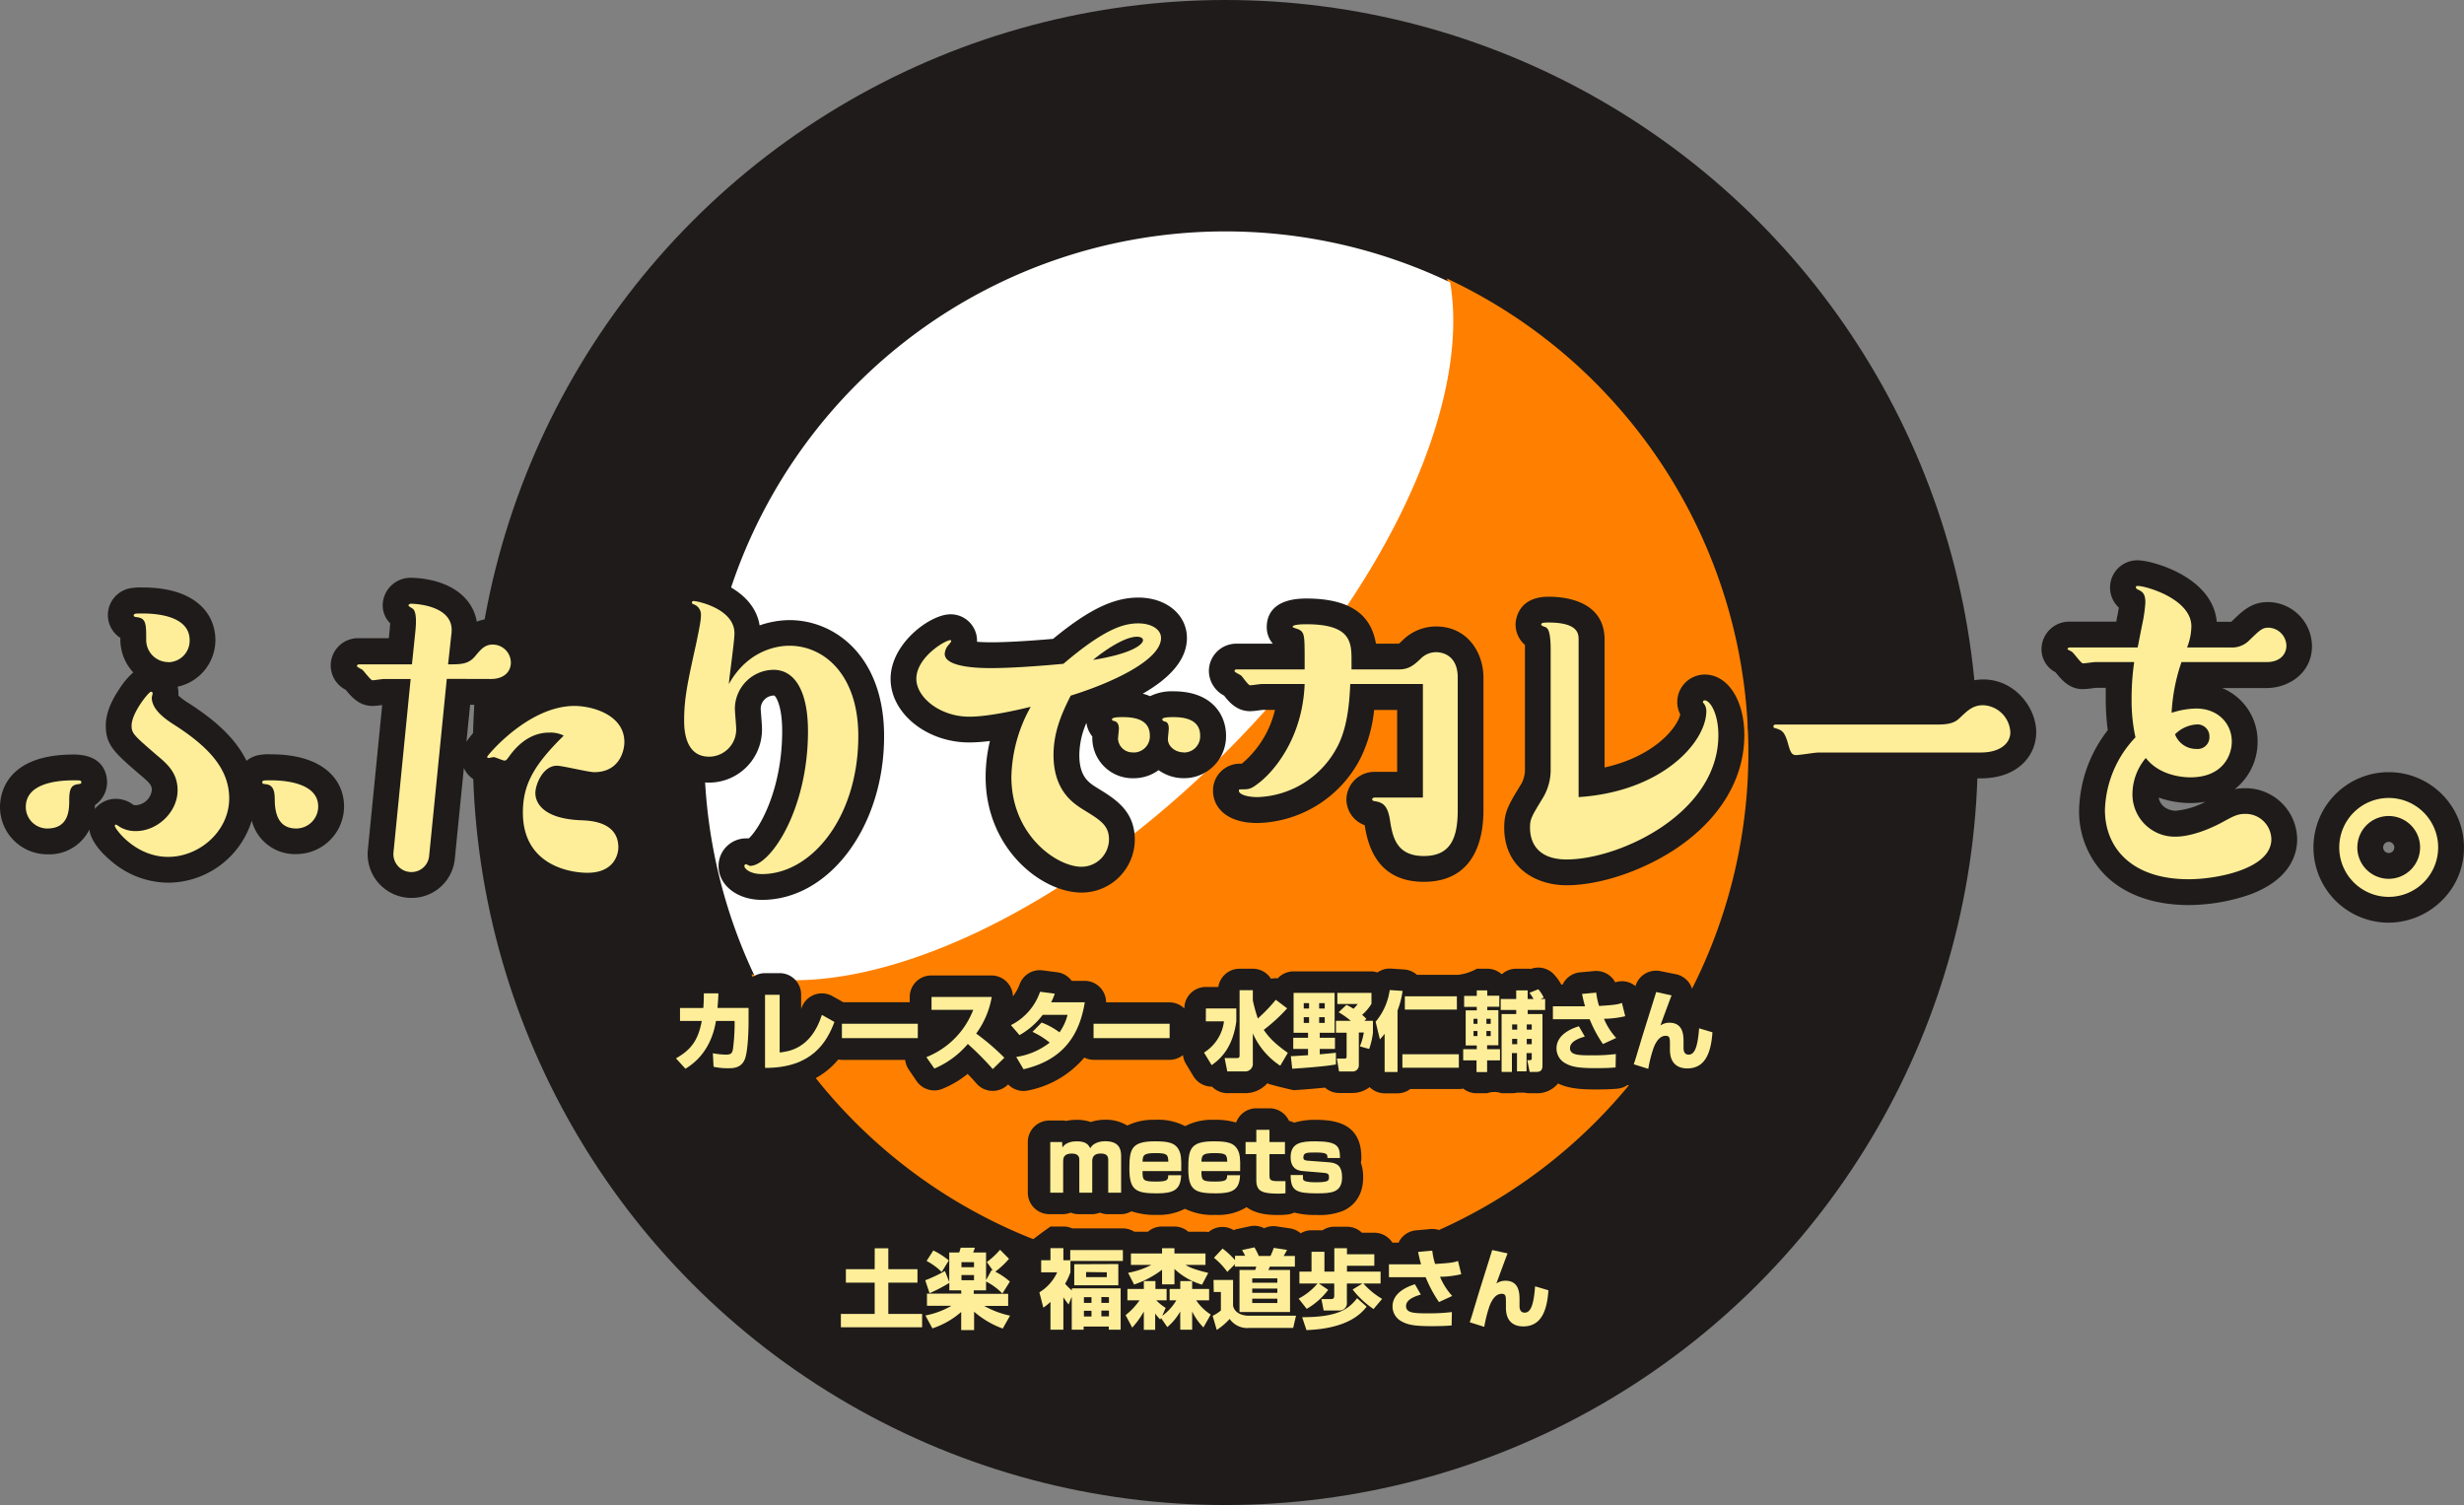 <svg xmlns="http://www.w3.org/2000/svg" width="573.01" height="350" viewBox="0 0 573.01 350"><rect x="0" y="0" width="573.01" height="350" fill="#808080" stroke="none"/><defs><style>.cls-1{fill:#1e1b1a;}.cls-2{fill:#ff8000;stroke:#ff8000;stroke-miterlimit:10;}.cls-3{fill:#fff;}.cls-4{fill:#fe9;}</style></defs><title>page_title_pc</title><g id="レイヤー_2" data-name="レイヤー 2"><g id="レイヤー_1-2" data-name="レイヤー 1"><circle class="cls-1" cx="284.95" cy="175" r="175"/><path class="cls-2" d="M370.62,89.33a120.94,120.94,0,0,0-33.44-23.67c4.87,28.4-14.93,72-52.23,109.34S204,232.11,175.61,227.23a121.16,121.16,0,1,0,195-137.9Z"/><path class="cls-3" d="M285,175c37.3-37.3,57.11-80.95,52.23-109.34A121.19,121.19,0,0,0,175.61,227.23C204,232.11,247.65,212.3,285,175Z"/><path class="cls-1" d="M39.1,205.27a20.47,20.47,0,0,1-12.86-4.71c-1.9-1.53-5-4.45-5.47-7.61A10.39,10.39,0,0,1,11,198.67a11,11,0,0,1-11-11c0-2.86,1.23-12.2,17.1-12.2,7,0,7.8,4.55,7.8,6.5a6.44,6.44,0,0,1-2.82,5.26c0,.29,0,.6-.06.93a6.26,6.26,0,0,1,5-2.39,6.74,6.74,0,0,1,4,1.41l0,0a2.73,2.73,0,0,0,.59.08,4,4,0,0,0,3.7-3.5c0-1.11-.41-1.65-2.74-3.59l-.09-.07-.17-.15c-5.61-4.85-7.71-6.67-7.71-11.19,0-2.51,1-5.33,3.06-8.39a18,18,0,0,1,3.33-4,11.21,11.21,0,0,1-3-7.65v-.37a6.33,6.33,0,0,1,2.25-11.54,13.89,13.89,0,0,1,2.95-.19c12.46,0,16.9,6.3,16.9,12.2a11.1,11.1,0,0,1-8.78,10.87,6.65,6.65,0,0,1,.18,1.53c0,.2,0,.38,0,.55a15.66,15.66,0,0,0,2.43,1.78c5,3.24,10.53,7.47,13.4,13.38a6.49,6.49,0,0,1,2.69-1.3,12.91,12.91,0,0,1,3-.21c12.53,0,17,6.25,17,12.1a11.11,11.11,0,0,1-11.1,11.1,10.33,10.33,0,0,1-10.36-7.79A20.45,20.45,0,0,1,39.1,205.27Z"/><path class="cls-1" d="M136.6,209c-10.11,0-21-6.26-21-20a25.21,25.21,0,0,1,.73-6.17,9.91,9.91,0,0,1-2-.57,6.63,6.63,0,0,1-.72,0,6.23,6.23,0,0,1-5.74-3.66l-2.09,21a10.06,10.06,0,0,1-10.07,9.21,10.17,10.17,0,0,1-10.18-11l3.35-33.82-.25,0a16.14,16.14,0,0,1-2,.18c-3.11,0-4.91-2.13-6.22-3.75a6.34,6.34,0,0,1,3.12-12h6.89l.24-2.32c0-.46.07-.84.08-1.14A5.93,5.93,0,0,1,89,140.77a6.46,6.46,0,0,1,6.5-6.4c1.41,0,8.64.23,12.79,4.87a10.54,10.54,0,0,1,2.59,5.34,9.58,9.58,0,0,1,3.72-.71,10.21,10.21,0,0,1,10.2,10.2,9.38,9.38,0,0,1-3.65,7.58,26.1,26.1,0,0,1,12.45-3.48c8.53,0,17.6,5,17.6,14.4a12.74,12.74,0,0,1-10.89,12.85c8.73,2.23,9.49,9.29,9.49,11.65C149.81,201.85,146.29,209,136.6,209Zm-27.27-45.1-.86,8.61c1.09-1.7,3.18-4,7.22-7.2q1.67-1.31,3.36-2.38a12,12,0,0,1-4.85,1Z"/><path class="cls-1" d="M177.2,209.27c-5.76,0-10.1-3.4-10.1-7.9a6.41,6.41,0,0,1,6.4-6.4,6,6,0,0,1,.64,0c2.69-2.49,7.76-11.69,7.76-24.93,0-6-1.48-8.09-1.84-8.29h-.16a3.11,3.11,0,0,0-3,3c0,.28.1,1.43.15,2.12.11,1.43.15,2,.15,2.48A12.33,12.33,0,0,1,164.9,182c-5.71,0-11.8-3.81-11.8-14.5,0-5.62.9-9.92,2.94-19.1.15-.7.51-2.44.74-3.73a6.35,6.35,0,0,1,4.51-10.86c3.07,0,14,3,15.36,11.63a21.47,21.47,0,0,1,6.95-1.23c10.6,0,22,8.45,22,27C205.61,192.18,192.86,209.27,177.2,209.27Z"/><path class="cls-1" d="M251.51,207.57c-9.31,0-22.3-10.23-22.3-26.9a36,36,0,0,1,1-8.35,38.88,38.88,0,0,1-4.8.34c-9.92,0-18.3-6.78-18.3-14.8,0-8.21,9.2-15,13.9-15a6.13,6.13,0,0,1,6.2,6.2c0,.06,0,.12,0,.19.87.07,2,.12,3.3.12,3.41,0,8.58-.29,14.39-.8,8.25-6.8,14.07-9.6,19.82-9.6,6.55,0,11.3,4,11.3,9.4,0,5.29-4.38,9.58-10.27,12.95a12.54,12.54,0,0,1,1.71.58,11.43,11.43,0,0,1,5.46-1.13c9,0,12.2,5.55,12.2,10.3a9.75,9.75,0,0,1-9.8,9.9,10.07,10.07,0,0,1-5.89-1.87,9.77,9.77,0,0,1-5.81,1.88,9.37,9.37,0,0,1-9.6-9.1c0-.19,0-.38,0-.61a6.32,6.32,0,0,1-1.37-3.17,19,19,0,0,0-1.65,7.48c0,5,2.15,6.39,4.05,7.59,4.34,2.65,8.85,5.4,8.85,12.11A12.36,12.36,0,0,1,251.51,207.57Z"/><path class="cls-1" d="M331.11,205.07c-11.28,0-13.11-9.2-13.75-13.17a6.41,6.41,0,0,1-4.25-6,6.51,6.51,0,0,1,6.6-6.4h5.2v-14.4h-5.35a33,33,0,0,1-3,10.88,27.65,27.65,0,0,1-24.07,15.42c-7.68,0-10.4-4-10.4-7.5a6.23,6.23,0,0,1,6.3-6.3h.37l.09-.07.12-.09a23.32,23.32,0,0,0,7.53-12.35h-2.84l-.93.11a15.9,15.9,0,0,1-2,.19c-3.07,0-4.9-2.1-6.06-3.62a6.54,6.54,0,0,1-3.54-5.68,6.38,6.38,0,0,1,6.5-6.4H296a5.77,5.77,0,0,1-1.41-3.9c0-2.46,1.2-6.6,9.2-6.6,11.72,0,15.25,5,16.19,10.5h5.33c.21-.17.57-.5.84-.75l.08-.08a11,11,0,0,1,7.75-3.17c7.22,0,11,6,11,11.9v30.8C345,194.61,343.2,205.07,331.11,205.07Z"/><path class="cls-1" d="M364.31,205.87c-7.22,0-14.5-4.14-14.5-13.4,0-3.69,1-5.34,4-10.22a6.89,6.89,0,0,0,.82-3.58v-27.5c0-.48,0-.87,0-1.2a6.25,6.25,0,0,1-2.18-4.7c0-.67.22-6.5,7.7-6.5,3.91,0,13,1,13,10v29.71c11.26-2.5,16.82-9,17.6-12.36a6.14,6.14,0,0,1-.7-2.85,6.41,6.41,0,0,1,6.4-6.4c5.33,0,9.2,5.93,9.2,14.1,0,10.06-5.56,19.38-15.67,26.24C382.19,202.47,372.13,205.87,364.31,205.87Z"/><path class="cls-1" d="M417.71,181.57c-3.73,0-6.27-2.22-7.56-6.61l0-.16,0-.12a6.42,6.42,0,0,1,2.83-12.21h37.4a13.72,13.72,0,0,0,1.48-.06l0,0c2-1.86,4.65-4.4,9.37-4.4h0c7.25,0,12.3,6.48,12.3,12.3,0,5.15-4,10.7-12.9,10.7H423c-.37,0-1.33.17-1.92.25A27.86,27.86,0,0,1,417.71,181.57Z"/><path class="cls-1" d="M509,210.47c-7.82,0-14.35-2.22-18.89-6.42a21,21,0,0,1-6.61-15.68,31.48,31.48,0,0,1,6.67-18.57,53.75,53.75,0,0,1-.47-7.14c0-.55,0-1.48,0-2.7h-2.29l-.86.1a18,18,0,0,1-2.19.2c-3.14,0-4.92-2.18-6.21-3.76l-.13-.16a6,6,0,0,1-3.26-5.37,6.43,6.43,0,0,1,6.6-6.4h10.78l.12-.6c0-.23.09-.52.16-.86s.22-1.13.32-1.81a6.34,6.34,0,0,1,4.42-11c3.14,0,17.42,3.75,18.35,14.3h3.38l.36-.34c2.37-2.28,4.41-4.25,8.21-4.25a10.34,10.34,0,0,1,10.2,10.2c0,6.37-5.46,9.8-10.6,9.8H516.77a13.35,13.35,0,0,1,8.24,12.5,14,14,0,0,1-5.29,11,13.62,13.62,0,0,1,2.49-.21,12,12,0,0,1,12,11.9c0,3.29-1.44,9.33-11.1,12.87A44.06,44.06,0,0,1,509,210.47Zm-7-25c.58,3,3.76,3.08,3.91,3.08a18.41,18.41,0,0,0,7-2.11,19.68,19.68,0,0,1-3.53.31A22.2,22.2,0,0,1,502,185.48Z"/><path class="cls-1" d="M555.51,214.57A17.5,17.5,0,1,1,573,197a17.09,17.09,0,0,1-5,12.28A17.69,17.69,0,0,1,555.51,214.57Zm0-18.8a1.3,1.3,0,1,0,1.3,1.3A1.33,1.33,0,0,0,555.51,195.77Z"/><path class="cls-4" d="M17.1,181.47c1.7,0,1.8,0,1.8.5,0,.3-.1.3-.8.4-1.2.2-2,.6-2,3.6,0,2.2,0,6.7-5.1,6.7a5,5,0,0,1-5-5C6,182.17,13.2,181.47,17.1,181.47Zm22,17.8c-7.7,0-12.4-6.6-12.4-7.2,0-.1,0-.3.3-.3a4.45,4.45,0,0,1,.8.5,7.11,7.11,0,0,0,3.8,1c5,0,9.7-4.4,9.7-9.5,0-4.1-2.5-6.2-4.9-8.2-5.2-4.5-5.8-5-5.8-6.8,0-3,4-7.9,4.5-7.9a.37.37,0,0,1,.4.4c0,.1-.2.8-.2,1,0,2.9,3.5,5.2,5.4,6.4,7.9,5.1,12.6,10.2,12.6,17C53.3,193.27,46.4,199.27,39.1,199.27Zm0-45.3a5.14,5.14,0,0,1-5.1-5.2c0-3.4,0-4.9-1.9-5.2-.5-.1-1-.1-1-.4,0-.5.3-.5,2.1-.5,2.8,0,10.9.4,10.9,6.2A5,5,0,0,1,39.1,154Zm29.8,38.7c-3.8,0-4.9-2.9-5-6.3,0-2-.1-3.8-2.1-4-.7-.1-.8-.1-.8-.4,0-.5.2-.5,2-.5,2.4,0,11,.3,11,6.1A5.12,5.12,0,0,1,68.9,192.67Z"/><path class="cls-4" d="M103.9,157.87,99.8,199a4.12,4.12,0,0,1-4.1,3.8,4.17,4.17,0,0,1-4.2-4.5l4-40.4H89.4c-.5,0-2.4.3-2.8.3s-2-2.2-2.4-2.5c-.2-.1-1.2-.6-1.2-.8s.2-.4.5-.4H95.8l.8-7.7c.2-2.1.3-4.7-.7-5.3-.3-.2-.9-.5-.9-.7s.3-.4.5-.4c1.1,0,10.2.4,9.5,6.8l-.8,7.3c3,0,4.7,0,6.3-1.9,1.4-1.7,2.3-2.7,4.1-2.7a4.22,4.22,0,0,1,4.2,4.2c0,2.1-1.6,3.8-4.6,3.8Zm23.9,12.5c-1.5,0-5.3.2-9,5-1,1.4-1.1,1.5-1.5,1.5s-2.1-.8-2.5-.8c-.2,0-1,.2-1.2.2a.26.26,0,0,1-.3-.3c0-.2,9.5-11.8,20.3-11.8,4.2,0,11.6,2.1,11.6,8.4,0,2.1-1.2,7-7,7-1.4,0-7.4-1.5-8.7-1.5-3.2,0-5,4.3-5,6.4,0,1.2.6,6,11,6.3,1.7.1,8.3.3,8.3,6.3,0,1.5-.9,5.9-7.2,5.9-3.8,0-15-1.6-15-14,0-6.5,2.5-11,9.5-17.9A6.76,6.76,0,0,0,127.8,170.37Z"/><path class="cls-4" d="M183.6,150.17c8,0,16,6.7,16,21,0,18.9-10.9,32.1-22.4,32.1-2.7,0-4.1-1.2-4.1-1.9a.43.43,0,0,1,.4-.4c.1,0,.8.4.9.4,4.8,0,13.5-13.1,13.5-31.3,0-9.4-3.1-14.3-8-14.3a9.08,9.08,0,0,0-9,9c0,.8.3,4,.3,4.6a6.33,6.33,0,0,1-6.3,6.6c-5.8,0-5.8-6.8-5.8-8.5,0-5,.8-8.8,2.8-17.8,1-4.8,1.1-5.7,1.1-6.5a2.52,2.52,0,0,0-1.6-2.6c-.5-.2-.5-.3-.5-.4a.37.37,0,0,1,.4-.4c.9,0,9.5,1.8,9.5,7.5,0,1.9-1.2,10.1-1.3,11.8C174.5,150.17,182.5,150.17,183.6,150.17Z"/><path class="cls-4" d="M245,175.57c0,8.4,4.7,11.3,6.9,12.7,4.1,2.5,6,3.7,6,7a6.42,6.42,0,0,1-6.4,6.3c-5.7,0-16.3-7.3-16.3-20.9a34.73,34.73,0,0,1,4.5-16.3c-2.5.6-9.6,2.3-14.3,2.3-6.8,0-12.3-4.5-12.3-8.8,0-5,6.7-9,7.9-9,.2,0,.2.1.2.2s0,.2-.6.9a3.4,3.4,0,0,0-.9,2.1c0,3.3,8.9,3.3,10.8,3.3,3.6,0,9.4-.3,16.8-1,9.4-8,13.9-9.4,17.4-9.4,3.1,0,5.3,1.4,5.3,3.4,0,5.1-11.3,10.4-21,13.4C246.81,166.07,245,170.37,245,175.57Zm20.8-26.7c0-.8-1.3-.8-1.4-.8-2.9,0-7.7,3.3-10.2,5.4C263.31,152,265.81,149.87,265.81,148.87Zm-2.2,26.1a3.37,3.37,0,0,1-3.6-3.1c0-.4.2-2.1.2-2.4,0-1.4-.7-1.7-1.1-1.8-.2,0-.5-.1-.5-.4,0-.5,1.8-.5,2.5-.5,2.7,0,6.3.5,6.3,4.3A3.76,3.76,0,0,1,263.61,175Zm11.7,0c-1.9,0-3.7-1.3-3.7-3.1,0-.4.2-2.1.2-2.4,0-1.2-.4-1.6-1-1.7-.3-.1-.5-.2-.5-.5,0-.5,1.9-.5,2.6-.5,2.7,0,6.2.6,6.2,4.3A3.76,3.76,0,0,1,275.31,175Z"/><path class="cls-4" d="M293.5,159.07c-.5,0-2.4.3-2.8.3s-1.7-1.9-2-2.2-1.6-.8-1.6-1.1.2-.4.5-.4h15.8v-1.9c0-6,0-6.7-1.4-7.4-.2-.1-1.4-.4-1.4-.6,0-.6,2.7-.6,3.2-.6,10.5,0,10.5,4.3,10.5,8.6v1.9h11.1c2.4,0,3.6-1.2,5-2.5a5,5,0,0,1,3.6-1.5c.4,0,5,0,5,5.9v30.8c0,6.6-1.7,10.7-7.9,10.7-6.6,0-7.3-4.8-7.9-8.6-.6-3.6-2-3.9-3.7-4.2a.42.42,0,0,1-.4-.4c0-.2.3-.4.6-.4h11.2v-26.4H314c-.2,5.4-.9,10.4-2.8,14.2a21.76,21.76,0,0,1-18.7,12.1c-2.7,0-4.4-.7-4.4-1.5,0-.3.2-.3.3-.3,2,0,2.4,0,4.1-1.3,3.3-2.4,10.4-10.2,10.9-23.2Z"/><path class="cls-4" d="M360.61,151.17c0-4.9-.8-5.2-1.4-5.4-.3-.1-.8-.3-.8-.5,0-.4.4-.5,1.7-.5,7,0,7,2.7,7,4v36.6c19.6-1.3,29.7-12.9,29.7-20a2.81,2.81,0,0,0-.6-1.8c-.1-.1-.2-.2-.2-.3a.43.43,0,0,1,.4-.4c1.3,0,3.2,3.1,3.2,8.1,0,18.2-23,28.9-35.3,28.9-6.1,0-8.5-3.3-8.5-7.4,0-2,.3-2.5,3.1-7.1a12.62,12.62,0,0,0,1.7-6.7Z"/><path class="cls-4" d="M422.91,175c-.8,0-4.4.6-5.2.6-1,0-1.3-.6-1.8-2.3-.9-3.4-1.6-3.5-3.2-4-.2,0-.3-.2-.3-.4s.2-.4.5-.4h37.4c2.8,0,4.2-.3,5.5-1.6,1.8-1.7,3-2.9,5.4-2.9a6.61,6.61,0,0,1,6.3,6.3c0,2.6-2.4,4.7-6.9,4.7Z"/><path class="cls-4" d="M518.71,150.57a5.59,5.59,0,0,0,4.2-1.5c2.5-2.4,3.1-3.1,4.6-3.1a4.29,4.29,0,0,1,4.2,4.2c0,1.8-1.3,3.8-4.6,3.8h-19.8a42.89,42.89,0,0,0-2.3,11.8,19.52,19.52,0,0,1,5.7-1c5.1,0,8.3,3.5,8.3,7.7,0,3.3-2.2,8.3-9.6,8.3-.8,0-6.9,0-10.4-4.5a13.17,13.17,0,0,0-3.1,8.2,9.84,9.84,0,0,0,10,10.1c3.5,0,7.8-1.7,10.6-3.2s3.7-2.1,5.7-2.1a6,6,0,0,1,6,5.9c0,6.9-12.7,9.3-19.2,9.3-13.5,0-19.5-7.5-19.5-16.1a25.53,25.53,0,0,1,7.1-16.9,39.8,39.8,0,0,1-.9-8.8,59.6,59.6,0,0,1,.6-8.7h-9c-.5,0-2.4.3-2.9.3s-2.1-2.4-2.6-2.7c-.1-.1-1-.5-1-.6,0-.3.3-.4.6-.4h15.7c.2-.8.7-3.6,1.1-5.5a35.45,35.45,0,0,0,.7-4.9c0-1.9-.5-2.5-1.6-3-.4-.2-.6-.3-.6-.6s.2-.3.5-.3c1.8,0,12.4,3,12.4,9.4a14,14,0,0,1-1,4.9Zm-7.9,23.6a2.73,2.73,0,0,0,3-2.8,2.78,2.78,0,0,0-2.9-2.9,7.72,7.72,0,0,0-5.1,2.3A5.24,5.24,0,0,0,510.81,174.17Z"/><path class="cls-4" d="M567,197.07a11.5,11.5,0,1,1-11.5-11.5A11.5,11.5,0,0,1,567,197.07Zm-18.8,0a7.3,7.3,0,1,0,7.3-7.3A7.28,7.28,0,0,0,548.21,197.07Z"/><path class="cls-1" d="M399.66,235.31l-3.1-.92a5,5,0,0,0-3.25.14l-.31-.22.37-1a5,5,0,0,0-3.66-6.76l-3.6-.72a5,5,0,0,0-5.78,3.49v0a4.87,4.87,0,0,0-4.7-.87,5,5,0,0,0-4.87-2.63l-3.3.3a5,5,0,0,0-4.08,2.86h-.29a12,12,0,0,0-1.69-2.36,5,5,0,0,0-5.41-1.29,5.07,5.07,0,0,0-.74-.05H352.6a5,5,0,0,0-3.33,1.27h-.06a5,5,0,0,0-3.33-1.27h-2.44a11.74,11.74,0,0,1-4.26,1.42c-.12,0-.24,0-.36,0h-9.3a5,5,0,0,0-3-1.25l-3-.2a4.94,4.94,0,0,0-3.19.9,5,5,0,0,0-1.48-.25H300.81a5,5,0,0,0-3.67,1.62,5,5,0,0,0-1.56.1,5,5,0,0,0-4.24-2.34h-3.08a5,5,0,0,0-4.94,4.24h-2.9a5,5,0,0,0-5,5,5,5,0,0,0-3.48-1.42H257.23a5,5,0,0,0-5-5h-3a5,5,0,0,0-3.36-2l-3.42-.44a5,5,0,0,0-5.3,3.15,10.58,10.58,0,0,1-1.59,2.89,5,5,0,0,0-5-4.85h-14a5,5,0,0,0-5,5v1.22H196.11l-2.53-1.42a5,5,0,0,0-7.21,2.85l-.06.17v-3.36a5,5,0,0,0-5-5h-3.4a5,5,0,0,0-4.62,3.08h-1.5a5,5,0,0,0-4.71-3.4l-3.38,0a4.84,4.84,0,0,0-3.56,1.45,5,5,0,0,0-1.22,2h-.8a5,5,0,0,0-5,5v3a5,5,0,0,0,2.09,4.07l-.46.27a5,5,0,0,0-1.27,7.73l2.2,2.42a5,5,0,0,0,6.35.88q.49-.31,1-.64a5,5,0,0,0,1.89.85,19.89,19.89,0,0,0,4.52.45,9.64,9.64,0,0,0,5.21-1.34,5,5,0,0,0,3.26,1.26h.19c8.82,0,13.88-3.43,16.85-7a5,5,0,0,0,.87.09h14.68a5,5,0,0,0,.82,2.23l1.82,2.68a5,5,0,0,0,6.07,1.8,22.81,22.81,0,0,0,5.81-3.45c.72.74,1.45,1.52,2.06,2.23a5,5,0,0,0,3.57,1.72h.21a5,5,0,0,0,3.5-1.42l.08-.08a5,5,0,0,0,4.72,1.39,22.9,22.9,0,0,0,13-7.64,5,5,0,0,0,2.19.53H272a5,5,0,0,0,3.1-1.11,5,5,0,0,0,.67,2l1.76,2.92a5,5,0,0,0,3.24,2.31,4.42,4.42,0,0,0,1.09.11,5,5,0,0,0,3.59,1.52h4a6.84,6.84,0,0,0,5.3-2.33l.27.18a96.69,96.69,0,0,0,5.83,1.46c1.24-.08,4.46-.3,7.28-.6a5,5,0,0,0,3.3,1.25h3.08a6.5,6.5,0,0,0,4-1.37,5,5,0,0,0,3.51,1.45h3a5,5,0,0,0,2.95-1h11.3a5,5,0,0,0,1-.1,5,5,0,0,0,3.09,1.08h2.46a5,5,0,0,1,3.36,0h2.44a5,5,0,0,0,1.18-.14h1.72a5,5,0,0,0,1.18.14h1.54a6.26,6.26,0,0,0,5.08-2.27c2.14,1,4.47,1.39,8.68,1.39,2.14,0,3.72-.05,5.13-.18a5,5,0,0,0,2.37-.86l3.28,1a5,5,0,0,0,5.23-1.45,9.22,9.22,0,0,0,5.33,1.56c3.74,0,10.13-1.7,10.87-13.08A5,5,0,0,0,399.66,235.31Z"/><path class="cls-1" d="M305.9,260.42a16.72,16.72,0,0,0-4.94.66,4.93,4.93,0,0,0-1.19-.41,5,5,0,0,0-4.55-2.93h-3.06a5,5,0,0,0-4.7,3.31,16.56,16.56,0,0,0-5.16-.63,13.34,13.34,0,0,0-6.69,1.47,13.51,13.51,0,0,0-7-1.47,13.67,13.67,0,0,0-6.45,1.33A9.54,9.54,0,0,0,257,260.4a10.36,10.36,0,0,0-3.33.53,10,10,0,0,0-3.3-.51,11.15,11.15,0,0,0-2.43.25,5,5,0,0,0-1-.09h-2.92a5,5,0,0,0-5,5v11.78a5,5,0,0,0,5,5h3A5,5,0,0,0,249,282a5,5,0,0,0,1.89.37h3a5,5,0,0,0,1.88-.37,5,5,0,0,0,1.88.37h3a5,5,0,0,0,2.47-.68,17.2,17.2,0,0,0,5.89.84,13.36,13.36,0,0,0,6.55-1.42,14.72,14.72,0,0,0,7.15,1.42,12.55,12.55,0,0,0,7.19-1.8c2.44,1.81,5.82,1.82,7.33,1.82a19.3,19.3,0,0,0,2.22-.11,5,5,0,0,0,1.53-.45,18.91,18.91,0,0,0,5.15.55,14.63,14.63,0,0,0,6.32-1c1.7-.79,4.56-2.85,4.56-7.75a10.2,10.2,0,0,0-.54-3.4,5,5,0,0,0,.12-1.12C316.6,261.42,310.88,260.42,305.9,260.42Z"/><path class="cls-1" d="M361.52,295.31l-3.1-.92a5,5,0,0,0-3.25.14l-.31-.22.37-1a5,5,0,0,0-3.66-6.76l-3.6-.72a5,5,0,0,0-5.78,3.49v0a4.87,4.87,0,0,0-4.7-.87,5,5,0,0,0-4.87-2.63l-3.3.3a5,5,0,0,0-4.08,2.86h-1.43a5,5,0,0,0-4.2-2.3h-2.89a5,5,0,0,0-3.47-1.4h-2.94a5,5,0,0,0-2.74.82H305a5,5,0,0,0-2.52.71,5,5,0,0,0-2.52-1.15l-3.1-.46a5,5,0,0,0-2.87.43,5,5,0,0,0-3.35-.45l-2.88.62a5,5,0,0,0-.87.27,5,5,0,0,0-5.84.45,4.93,4.93,0,0,0-.74-.07h-3.95a5,5,0,0,0-3.27-1.22h-2.88a5,5,0,0,0-3.27,1.22H263.8a5,5,0,0,0-2.66-.78H249.35a5,5,0,0,0-2.05-.44h-3a94.26,94.26,0,0,0-5.74,4.33,5,5,0,0,0-.34-.41l-2.08-2.1a5,5,0,0,0-6.09-.79l-.13,0a5,5,0,0,0-3.2-1.16h-3.3a5,5,0,0,0-3.19,1.15,5,5,0,0,0-.78.15l-.27-.13a5,5,0,0,0-6.34,1.8l-1.29,2a5,5,0,0,0-5-4.78h-3.16a5,5,0,0,0-5,4.86h-1.7a5,5,0,0,0-5,5v3.12a5,5,0,0,0,1.08,3.11,5,5,0,0,0-2.24,4.17v3.1a5,5,0,0,0,5,5h18.88a4.9,4.9,0,0,0,.62-.06,5,5,0,0,0,3.4,0c.59-.21,1.16-.42,1.71-.65a5,5,0,0,0,3.35,1.29h3a5,5,0,0,0,3.39-1.33l1.35.58a5,5,0,0,0,6.26-2.12l1.7-3c.05-.09.09-.19.14-.28v1a5,5,0,0,0,5,5h3a5.07,5.07,0,0,1,2,0H252a5,5,0,0,0,2.59-.72h.65a5,5,0,0,0,2.59.72h2.76a5,5,0,0,0,2.13-.49,5,5,0,0,0,1,0,5,5,0,0,0,2.23.52h2.7a5,5,0,0,0,2.53-.69,4.89,4.89,0,0,0,.7,0,5,5,0,0,0,2.55.7h2.76a5,5,0,0,0,2.25-.53,5.08,5.08,0,0,0,1,0l.17,0a5,5,0,0,0,5.07-.21l.58-.39a11.5,11.5,0,0,0,4.2.74h10.24a5,5,0,0,0,.75-.06,5,5,0,0,0,2.4.63h.19c8.27-.31,12.84-2.8,15.35-4.9a4.61,4.61,0,0,0,1.29-.16,9.19,9.19,0,0,0,2.82,2.38c2.33,1.29,4.69,1.72,9.33,1.72,2.14,0,3.72-.05,5.13-.18a5,5,0,0,0,2.37-.86l3.28,1a5,5,0,0,0,5.23-1.45,9.22,9.22,0,0,0,5.33,1.56c3.74,0,10.13-1.7,10.87-13.08A5,5,0,0,0,361.52,295.31Z"/><path class="cls-4" d="M174.08,234.4v3.06c0,2.16-.14,6.78-.8,8.68-.8,2.26-2.76,2.28-3.86,2.28a15,15,0,0,1-3.48-.34l-.16-3.14a18.4,18.4,0,0,0,3,.32c1.26,0,1.48-.34,1.66-1.22a46.31,46.31,0,0,0,.4-5.62v-1H166.5c-1.22,7.44-5.66,10.22-7.1,11.12l-2.2-2.42c3.52-2,5.16-4.18,6-8.7h-5.06v-3h5.42c.12-1.56.12-2.62.12-3.42l3.38,0c0,.94-.1,2-.2,3.4Z"/><path class="cls-4" d="M181.31,244.76c2-.22,7.3-.8,9.82-8.74l2.92,1.64c-1.72,4.56-5.14,10.74-16.14,10.68v-17h3.4Z"/><path class="cls-4" d="M213.44,238.08v3.34H195.79v-3.34Z"/><path class="cls-4" d="M215.43,245.84a19.31,19.31,0,0,0,10.9-11h-9.7v-3h14a20.13,20.13,0,0,1-3.62,8.52,53.59,53.59,0,0,1,6.56,5.62l-2.7,2.64a66.6,66.6,0,0,0-5.8-5.84,21,21,0,0,1-7.78,5.72Z"/><path class="cls-4" d="M242.23,237.8a16.59,16.59,0,0,1,4.16,2.28,12.56,12.56,0,0,0,1.88-4.08h-5.78a17.48,17.48,0,0,1-5.4,4.72l-2-2.32a13.58,13.58,0,0,0,6.78-7.76l3.42.44a14,14,0,0,1-.84,2h7.82c-1.38,8.62-5.88,13.62-14.24,15.58l-1.7-2.86a16.59,16.59,0,0,0,7.78-3.34,19.29,19.29,0,0,0-4-2.5Z"/><path class="cls-4" d="M272,238.08v3.34H254.31v-3.34Z"/><path class="cls-4" d="M280.43,234.52h7.08v3c-.84,6.08-3.56,8.66-5.74,10.18L280,244.78a10,10,0,0,0,4.64-7.26h-4.22Zm10.92-1.88a37.71,37.71,0,0,0,1.16,4.22,37.5,37.5,0,0,0,4.18-4.36l2.64,2a40.74,40.74,0,0,1-5.44,5c.7,1,1.88,2.76,5.6,5.34l-1.76,3a17.38,17.38,0,0,1-6.38-7.52v6.84a1.78,1.78,0,0,1-1.94,2h-4l-.62-3.1h2.92a.5.5,0,0,0,.56-.5V230.28h3.08Z"/><path class="cls-4" d="M300.19,245.62c.56,0,3.34-.2,4-.22v-1.46h-3.44v-2.6h3.44v-1.16h-3.36V230.9h9.54v9.28h-3.46v1.16h3.54v2.6h-3.54v1.24c.26,0,3.7-.34,3.76-.36v2.72c-2.24.44-7.64.84-10.16,1Zm3-12.34v1.26h1.24v-1.26Zm0,3.28v1.32h1.24v-1.32Zm3.58-3.28v1.26h1.3v-1.26Zm0,3.28v1.32h1.3v-1.32Zm6.34-2.86a9.94,9.94,0,0,1,1.64.9,8.7,8.7,0,0,0,1-1.12H311V230.9h7.94v2.54a11.18,11.18,0,0,1-2.18,2.58,7.42,7.42,0,0,1,1,.94l-.48.44h2v2.72a16.66,16.66,0,0,1-.88,3.82l-2.16-.6a14.13,14.13,0,0,0,.92-3.22H316v7.6a1.42,1.42,0,0,1-1.48,1.46H311.4l-.5-3h1.66c.4,0,.6,0,.6-.56v-5.46h-2.48V237.4h3.46a20.3,20.3,0,0,0-2.84-2Z"/><path class="cls-4" d="M322,240.42c-.48.62-.74.9-1.1,1.3l-1-4.1a14.55,14.55,0,0,0,3.28-7.38l3,.2A20.92,20.92,0,0,1,325,235v14.3h-3Zm17.26,4.76v3.12H326.13v-3.12Zm-.46-13.48v3.08h-12.1V231.7Z"/><path class="cls-4" d="M343.43,230.32h2.44v1.24h2.8v2.56h-2.8v.8h2.58v8.16h-2.62V244h3v2.6h-3v2.72h-2.46v-2.72h-3.1V244h3.16v-.88h-2.58v-8.16h2.58v-.8h-2.94v-2.56h2.94Zm-.76,6.6v1.18h.92v-1.18Zm0,2.84v1.18h.92v-1.18Zm3-2.84v1.18h1v-1.18Zm0,2.84v1.18h1v-1.18Zm12.6-7.44h1.06v2.56h-4.06v.94h3.44v11.92c0,1-.3,1.54-1.44,1.54h-1.54l-.56-2.74h.64c.34,0,.4-.16.4-.44v-1.2H355v4.24h-2.22V244.9h-1.18v4.38H349.2V235.82h3.4v-.94H349v-2.56h3.6v-2h2.66v2h1.36a10.81,10.81,0,0,0-.94-1.44l2.06-.82A8.36,8.36,0,0,1,359,232Zm-6.62,5.92v1.2h1.18v-1.2Zm0,3.36v1.24h1.18V241.6Zm3.4-3.36v1.2h1.16v-1.2Zm0,3.36v1.24h1.16V241.6Z"/><path class="cls-4" d="M371.21,230.84a15.77,15.77,0,0,0,.66,3.1c3.92-.24,4.38-.38,5.32-.7l.76,3.08a22.24,22.24,0,0,1-4.94.6,15.19,15.19,0,0,0,2.84,4.46l-3.08,1.42a30.17,30.17,0,0,1-3.1-5.78h-8.54v-3h7.48c-.36-1.2-.54-2.12-.7-2.88Zm-2.66,10.22c-1,.3-3.44,1-3.44,2.68s2.08,1.68,5.18,1.68a41.48,41.48,0,0,0,5.48-.3l-.06,3.12c-1.38.12-2.88.16-4.7.16-4.08,0-5.54-.34-6.92-1.1a3.91,3.91,0,0,1-2.12-3.48c0-3.48,4.08-4.8,5.2-5.16Z"/><path class="cls-4" d="M388.73,231.48c-.28.7-2,5.34-2.6,7a3.64,3.64,0,0,1,2.08-.64c3.32,0,3.3,3.08,3.3,4.5v1.32c0,.36,0,1.6,1.18,1.6s2.08-1.14,2.44-6.12l3.1.92c-.4,6.18-2.54,8.4-5.88,8.4-1.88,0-4-.88-4-4.32v-1c0-1.7,0-2.26-1-2.26-1.5,0-2.34,1.66-2.76,2.68a31,31,0,0,0-1.28,5l-3.38-1.06c.44-1.18,1-3.24,1.4-4.48.56-2,3.3-10.56,3.82-12.32Z"/><path class="cls-4" d="M247,265.58l.06,1.26c.34-.46,1.1-1.42,3.34-1.42s2.68.82,3.16,1.6c.86-1.6,3.06-1.62,3.46-1.62,3,0,3.7,1.58,3.7,3.38v8.58h-3v-7.68c0-1-.58-1.42-1.72-1.42s-2,.4-2,1.76v7.34h-3v-7.54c0-.5,0-1.56-1.76-1.56-2,0-2,1.22-2,1.9v7.2h-3V265.58Z"/><path class="cls-4" d="M265.7,272.34c0,2.14.08,2.44,3.18,2.44,2.74,0,2.76-.44,2.8-1.48h3c-.12,3.5-1.9,4.22-5.64,4.22-4.84,0-6.4-.7-6.4-5.74,0-4.56.48-6.36,5.92-6.36,3.08,0,4.88.28,5.74,2.34.26.62.48,1.34.4,4.58Zm6-2.18c-.06-1.7-.26-2-3.08-2s-2.84.58-2.92,2Z"/><path class="cls-4" d="M279.4,272.34c0,2.14.08,2.44,3.18,2.44,2.74,0,2.76-.44,2.8-1.48h3c-.12,3.5-1.9,4.22-5.64,4.22-4.84,0-6.4-.7-6.4-5.74,0-4.56.48-6.36,5.92-6.36,3.08,0,4.88.28,5.74,2.34.26.62.48,1.34.4,4.58Zm6-2.18c-.06-1.7-.26-2-3.08-2s-2.84.58-2.92,2Z"/><path class="cls-4" d="M292.16,262.74h3.06v2.84h3.6v2.82h-3.6v4.94c0,1.1.28,1.34,2.08,1.34,1.08,0,1.3,0,1.64,0v2.82a14.38,14.38,0,0,1-1.64.08c-4.08,0-5.14-.68-5.14-3.22V268.4h-2.5v-2.82h2.5Z"/><path class="cls-4" d="M308.7,269.3c0-.88,0-1.28-2.8-1.28-1.9,0-2.8,0-2.8,1.12,0,.34,0,.7,1,.78l5,.38c2,.16,3,1,3,3.48,0,3.58-2.5,3.74-5.88,3.74-4.86,0-6.08-.64-6.08-4.26H303c0,1,0,1.06.2,1.24.48.44,2.2.44,2.94.44,2.92,0,2.92-.44,2.92-1.24,0-.52-.14-.86-1.1-.94l-5.12-.44c-2.22-.2-2.7-1.78-2.7-3.2,0-3.4,2.54-3.7,5.72-3.7,5.3,0,5.74,1.2,5.76,3.88Z"/><path class="cls-4" d="M203.42,290.3h3.16v4.86h6.78v3.12h-6.78v7.28h7.86v3.1H195.55v-3.1h7.86v-7.28h-6.7v-3.12h6.7Z"/><path class="cls-4" d="M223.51,300.08h-2.74v-1.74a36.5,36.5,0,0,1-4.6,2.4l-1-3a34.29,34.29,0,0,0,4.58-2.16l1,2.56v-6.86h2.3a9.17,9.17,0,0,0,.36-1.12h3.3c-.1.36-.32.9-.4,1.12h3v6.42l1.3-2.36.32.16-1.44-2a19,19,0,0,0,3.08-2.86l2.08,2.1a20.46,20.46,0,0,1-3.2,3,15.15,15.15,0,0,1,3.4,2.3l-1.74,2.78a14.46,14.46,0,0,0-3.8-2.8v2.06h-2.86v.8h8v2.82h-5.56a21,21,0,0,0,6,2.26l-1.7,3a21,21,0,0,1-6.66-3.92v4.28h-3V305.1a19.35,19.35,0,0,1-6.7,3.82l-1.62-3a19.14,19.14,0,0,0,6.06-2.26h-5.7v-2.82h8Zm-6.46-9.28a18.3,18.3,0,0,1,3.6,2.32L219,295.8a15,15,0,0,0-3.52-2.56Zm6.54,2.72v1.18h2.92v-1.18Zm0,3v1.2h2.92v-1.2Z"/><path class="cls-4" d="M248.51,303.36a16.24,16.24,0,0,1-1.22-1.68v7.54h-3v-6.46a12.12,12.12,0,0,1-1.66,1.34l-.92-3.56a10.63,10.63,0,0,0,4.14-4.66h-3.72v-2.8h2.16v-2.82h3v2.82h1.6V290.7h12.24v2.54h-12.2v2.64a14,14,0,0,1-1.24,2.66,14.83,14.83,0,0,0,1.58,1.56v-.48h11.34v9.6h-2.76v-.72H252v.72h-2.76v-7.66Zm11.56-9.4v4.94H249.82V294Zm-8,7.7V303h1.76v-1.34Zm0,3.16v1.34h1.76v-1.34Zm.5-9V297h4.82v-1.12Zm3.56,5.8V303h1.76v-1.34Zm0,3.16v1.34h1.76v-1.34Z"/><path class="cls-4" d="M274.46,305a13.16,13.16,0,0,1-3,3.62L270,306.5l-.18.36a13,13,0,0,1-1.18-1.38v3.78H266V305a19.67,19.67,0,0,1-2.7,3.74l-1.54-2.9A16,16,0,0,0,265,302.4h-2.82v-2.64H266v-1.84h2.7v1.84h2.6v2.64h-2.4a11.79,11.79,0,0,0,2.18,1.76l-.8,1.84a12,12,0,0,0,3.28-3.6H272v-2.64h2.48v-1.84h2.76v1.84h3.94v2.64h-3a11.61,11.61,0,0,0,3.38,3.3l-1.7,3a13.84,13.84,0,0,1-2.62-3.72v4.24h-2.76Zm-12.12-9a19.49,19.49,0,0,0,5.42-1.84H263v-2.66h7.24v-1.22h2.88v1.22h7.22v2.66H275.7c.74.46,1.74,1,5.28,1.86l-1.44,2.74a16,16,0,0,1-6.42-3.66v3.58h-2.88v-3.4a22.19,22.19,0,0,1-6.5,3.44Z"/><path class="cls-4" d="M282.21,297.66h4.54v6c.36,1.64,2,2.32,3.74,2.32h10.9l-.66,2.84H290.5a5,5,0,0,1-4.54-2.1,14.85,14.85,0,0,1-3,2.56L282,306a8.92,8.92,0,0,0,1.92-1.24v-4.3h-1.66Zm5-3.68-1.8,1.8a17,17,0,0,0-3.1-3.28l2-2.14a18.87,18.87,0,0,1,2.9,2.68v-1h2.36c-.34-.66-.38-.74-.72-1.34l2.88-.62a16.2,16.2,0,0,1,1,2h2.72a13.77,13.77,0,0,0,.76-1.88l3.1.46c-.16.32-.56,1.06-.8,1.42h2.62v2.48h-5.82a6.77,6.77,0,0,1-.36.78H300v9.78H288.25v-9.78h3.64a4.4,4.4,0,0,0,.26-.78h-5Zm4,3.32v1h5.84v-1Zm0,2.36v1h5.84v-1Zm0,2.36v1h5.84v-1Z"/><path class="cls-4" d="M302,302a14.7,14.7,0,0,0,4.4-3.52h-4.22v-2.76H305v-4.62h3v4.62h2.3v-5.44h2.94v1.4h6.36v2.68h-6.36v1.36h7.82v2.76h-4a17.53,17.53,0,0,0,4.36,3.58l-2,2.36a20.76,20.76,0,0,1-4.86-4.54l2.3-1.4h-3.64v4.34a1.71,1.71,0,0,1-1.8,1.94h-3.6l-.52-2.66h2.34c.58,0,.64-.46.64-.72v-2.9h-3.58l2.18,1.48a16.7,16.7,0,0,1-5,4.42Zm15.82,1.88c-1.2,1.48-4.24,5.08-14,5.44l-1-3c8.28,0,10.8-1.88,12.78-4.42Z"/><path class="cls-4" d="M333.08,290.84a15.77,15.77,0,0,0,.66,3.1c3.92-.24,4.38-.38,5.32-.7l.76,3.08a22.24,22.24,0,0,1-4.94.6,15.19,15.19,0,0,0,2.84,4.46l-3.08,1.42a30.17,30.17,0,0,1-3.1-5.78H323v-3h7.48c-.36-1.2-.54-2.12-.7-2.88Zm-2.66,10.22c-1,.3-3.44,1-3.44,2.68s2.08,1.68,5.18,1.68a41.48,41.48,0,0,0,5.48-.3l-.06,3.12c-1.38.12-2.88.16-4.7.16-4.08,0-5.54-.34-6.92-1.1a3.91,3.91,0,0,1-2.12-3.48c0-3.48,4.08-4.8,5.2-5.16Z"/><path class="cls-4" d="M350.59,291.48c-.28.7-2,5.34-2.6,7a3.64,3.64,0,0,1,2.08-.64c3.32,0,3.3,3.08,3.3,4.5v1.32c0,.36,0,1.6,1.18,1.6s2.08-1.14,2.44-6.12l3.1.92c-.4,6.18-2.54,8.4-5.88,8.4-1.88,0-4-.88-4-4.32v-1c0-1.7,0-2.26-1-2.26-1.5,0-2.34,1.66-2.76,2.68a31,31,0,0,0-1.28,5l-3.38-1.06c.44-1.18,1-3.24,1.4-4.48.56-2,3.3-10.56,3.82-12.32Z"/></g></g></svg>